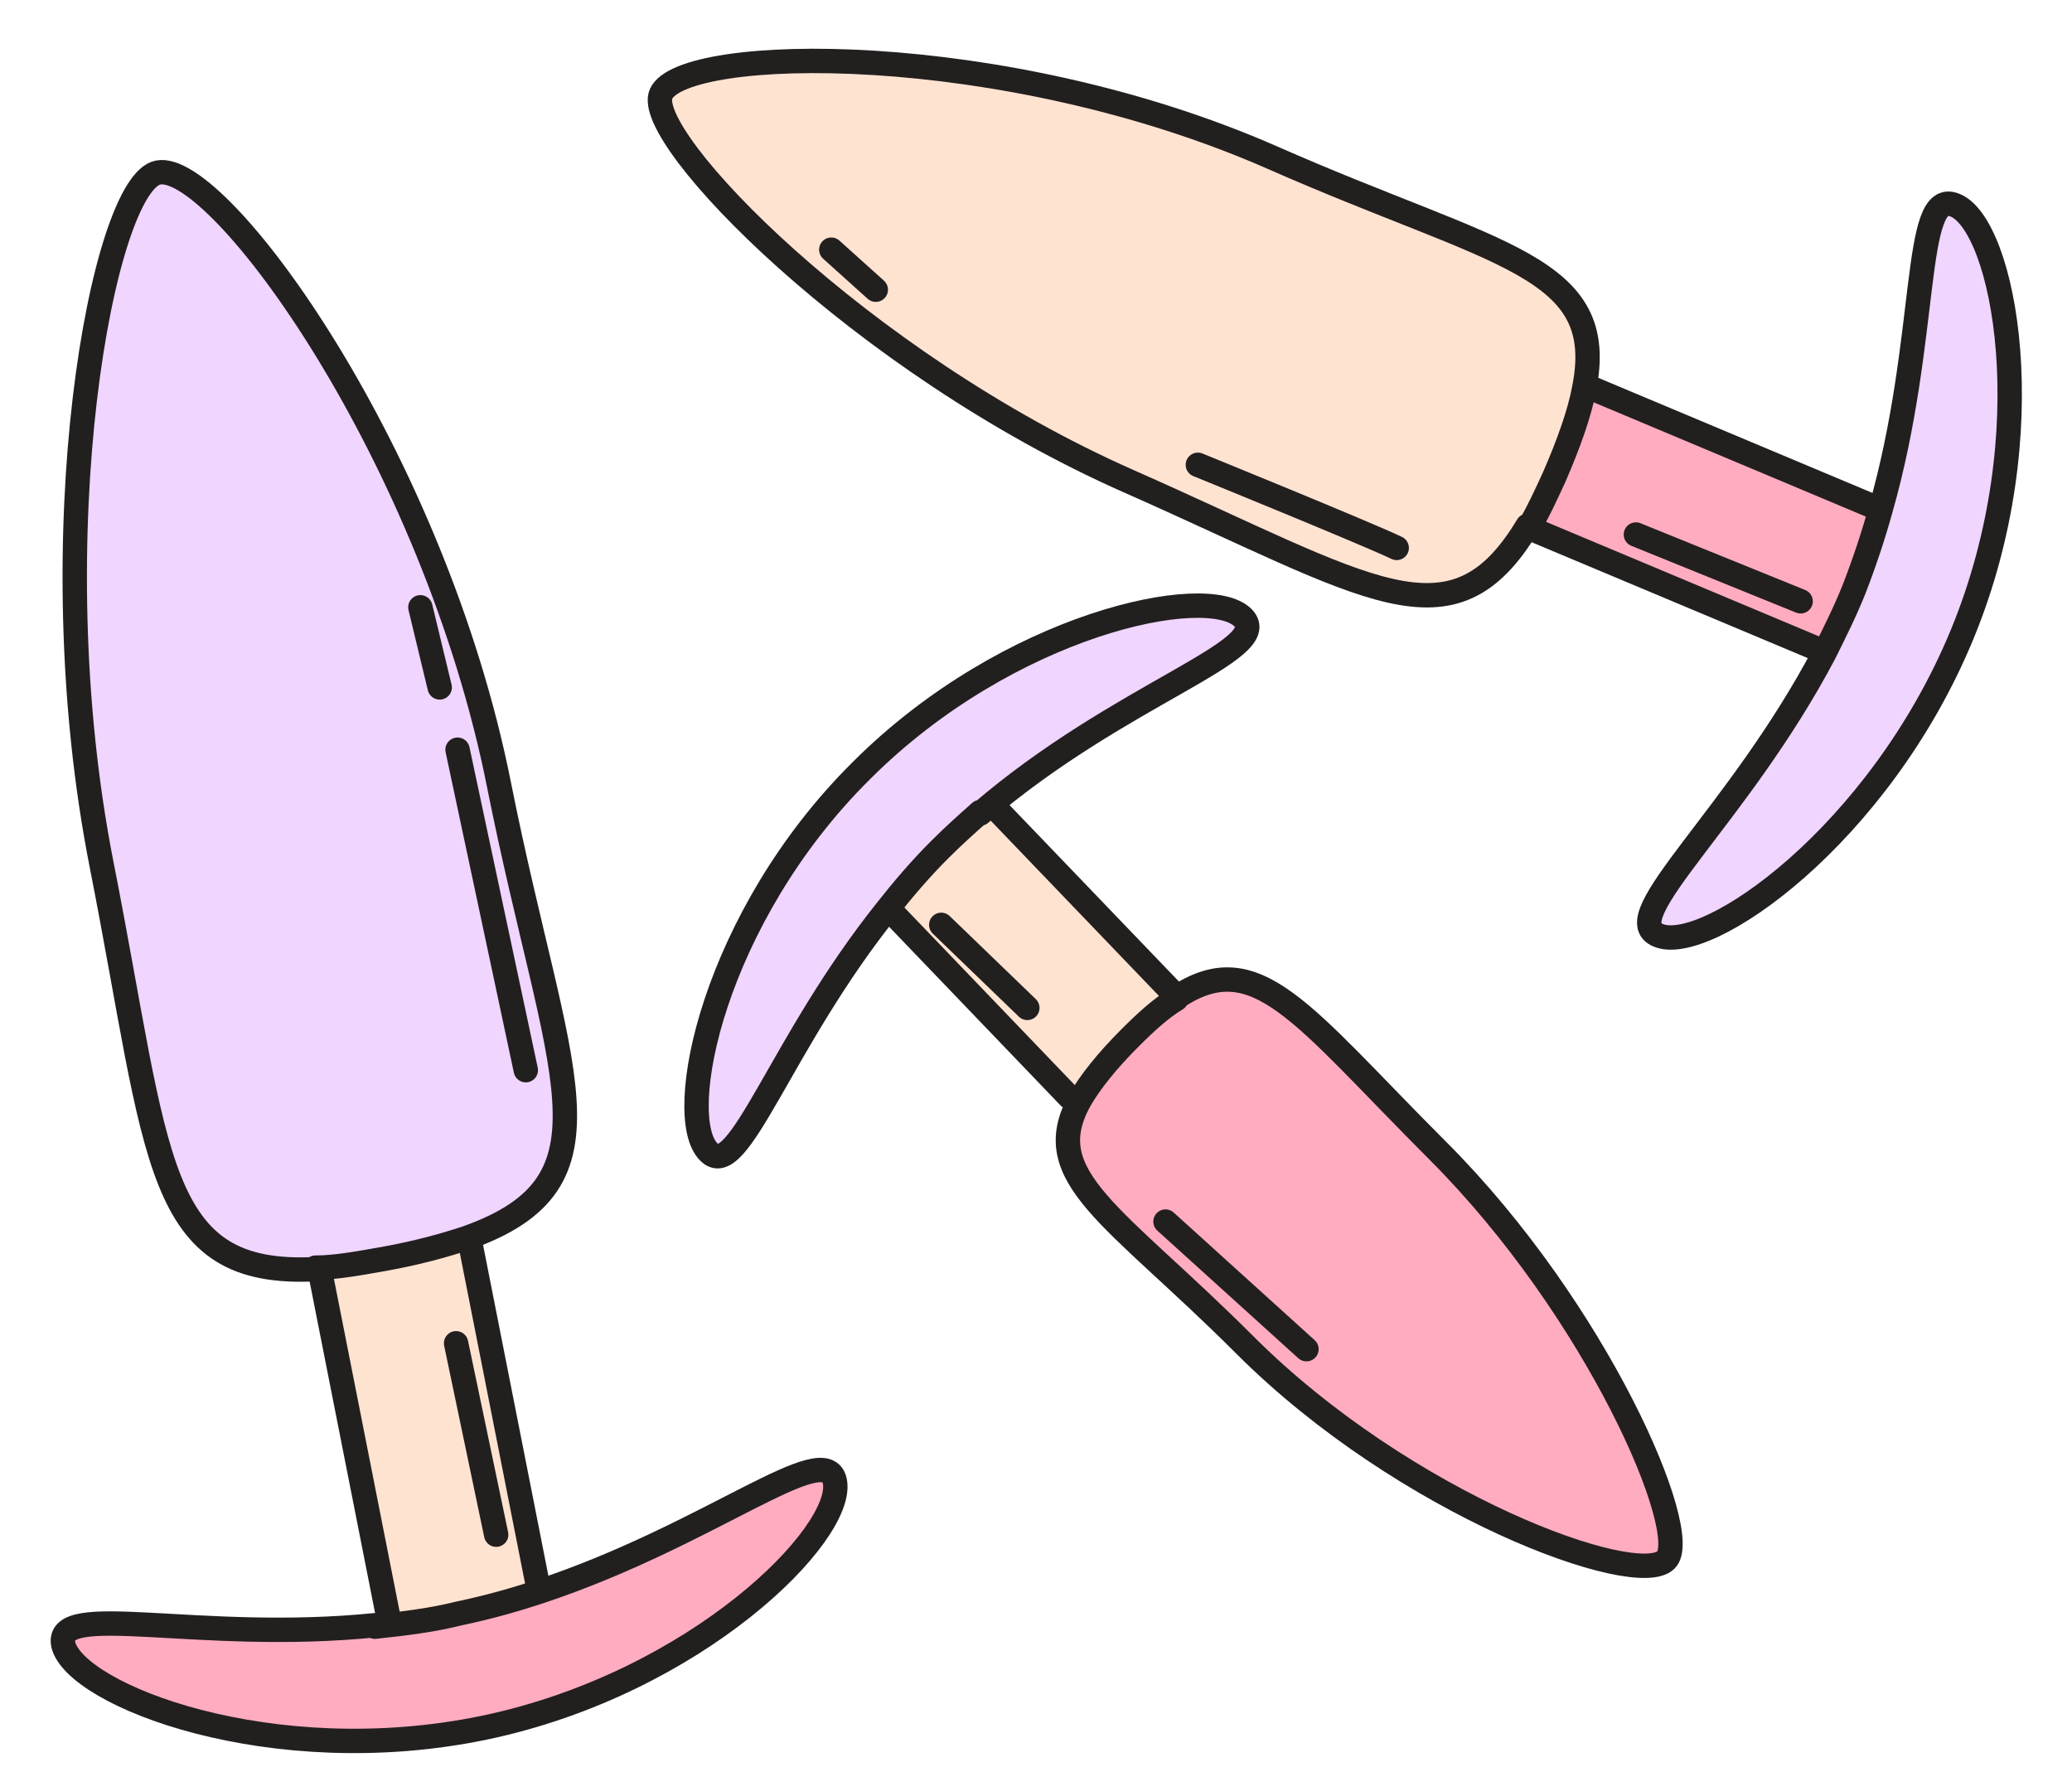 <svg width="34" height="29" viewBox="0 0 34 29" fill="none" xmlns="http://www.w3.org/2000/svg">
<path d="M2.588 2.831C3.586 2.636 7.117 7.482 8.188 12.912C9.138 17.66 10.258 19.388 7.653 20.314C7.287 20.435 6.849 20.557 6.313 20.655C5.899 20.728 5.51 20.801 5.169 20.801C2.491 20.947 2.588 18.999 1.638 14.178C0.567 8.748 1.663 2.977 2.564 2.807L2.588 2.831Z" fill="#F0D5FF"/>
<path d="M8.847 26.133C11.623 25.208 13.522 23.601 13.668 24.331C13.838 25.184 11.403 27.643 7.922 28.373C4.415 29.104 1.201 27.838 1.006 27.01C0.86 26.279 3.222 26.985 6.12 26.693C6.558 26.645 7.021 26.596 7.508 26.474C7.97 26.377 8.409 26.255 8.847 26.109V26.133Z" fill="#FFACC0"/>
<path d="M7.655 20.314L7.728 20.484L8.823 26.011V26.109C8.434 26.255 7.995 26.376 7.533 26.474C7.07 26.571 6.608 26.644 6.145 26.693L6.364 26.498L5.268 20.971L5.195 20.825C5.536 20.825 5.901 20.752 6.34 20.679C6.875 20.581 7.314 20.46 7.679 20.338L7.655 20.314Z" fill="#FFE3D1"/>
<path d="M5.2 20.825C2.522 20.971 2.619 19.023 1.67 14.202C0.598 8.772 1.694 3.001 2.595 2.831C3.593 2.636 7.124 7.482 8.195 12.911C9.145 17.66 10.265 19.388 7.659 20.314C7.294 20.435 6.856 20.557 6.32 20.654C5.906 20.727 5.517 20.801 5.176 20.801L5.2 20.825Z" stroke="#221F1F" stroke-width="0.4" stroke-linecap="round" stroke-linejoin="round"/>
<path d="M6.369 26.522L5.273 20.971" stroke="#221F1F" stroke-width="0.4" stroke-linecap="round" stroke-linejoin="round"/>
<path d="M7.734 20.484L8.83 26.036" stroke="#221F1F" stroke-width="0.4" stroke-linecap="round" stroke-linejoin="round"/>
<path d="M6.151 26.693C6.589 26.645 7.052 26.596 7.539 26.474C8.002 26.377 8.44 26.255 8.878 26.109C11.654 25.184 13.553 23.576 13.699 24.307C13.87 25.159 11.435 27.619 7.953 28.349C4.447 29.079 1.232 27.813 1.038 26.985C0.892 26.255 3.253 26.961 6.151 26.669V26.693Z" stroke="#221F1F" stroke-width="0.4" stroke-linecap="round" stroke-linejoin="round"/>
<path d="M32.101 3.365C32.905 3.682 33.587 7.091 32.223 10.402C30.859 13.714 28.011 15.686 27.231 15.345C26.525 15.053 28.546 13.397 29.958 10.719C30.129 10.378 30.299 10.037 30.445 9.672C30.616 9.234 30.762 8.795 30.884 8.357C31.687 5.533 31.395 3.073 32.101 3.365Z" fill="#F0D5FF"/>
<path d="M30.792 8.333H30.89C30.768 8.795 30.622 9.234 30.451 9.672C30.305 10.037 30.135 10.378 29.965 10.719L29.818 10.646L25.119 8.649H25.07C25.216 8.382 25.338 8.114 25.484 7.797C25.728 7.237 25.898 6.775 25.971 6.361H26.093C26.093 6.336 30.792 8.333 30.792 8.333Z" fill="#FFACC0"/>
<path d="M20.855 2.586C24.556 4.217 26.382 4.339 25.968 6.385C25.895 6.774 25.725 7.261 25.482 7.821C25.335 8.138 25.214 8.405 25.067 8.649C23.826 10.719 22.486 9.672 18.518 7.919C14.11 5.971 10.531 2.269 10.848 1.563C11.213 0.76 16.448 0.662 20.88 2.61L20.855 2.586Z" fill="#FFE3D1"/>
<path d="M25.067 8.626C23.826 10.695 22.486 9.648 18.518 7.895C14.11 5.947 10.531 2.246 10.848 1.54C11.213 0.736 16.448 0.639 20.88 2.587C24.581 4.218 26.407 4.34 25.993 6.385C25.92 6.775 25.749 7.262 25.506 7.822C25.36 8.139 25.238 8.406 25.092 8.65L25.067 8.626Z" stroke="#221F1F" stroke-width="0.4" stroke-linecap="round" stroke-linejoin="round"/>
<path d="M29.817 10.646L25.117 8.674" stroke="#221F1F" stroke-width="0.4" stroke-linecap="round" stroke-linejoin="round"/>
<path d="M26.094 6.361L30.793 8.334" stroke="#221F1F" stroke-width="0.4" stroke-linecap="round" stroke-linejoin="round"/>
<path d="M29.935 10.72C30.105 10.379 30.276 10.038 30.422 9.673C30.592 9.235 30.738 8.796 30.86 8.358C31.664 5.533 31.372 3.074 32.078 3.366C32.881 3.683 33.563 7.092 32.2 10.403C30.836 13.715 27.987 15.687 27.208 15.346C26.502 15.054 28.523 13.398 29.935 10.72Z" stroke="#221F1F" stroke-width="0.4" stroke-linecap="round" stroke-linejoin="round"/>
<path d="M8.628 17.561L7.508 12.302" stroke="#221F1F" stroke-width="0.4" stroke-linecap="round" stroke-linejoin="round"/>
<path d="M8.142 25.183L7.484 22.042" stroke="#221F1F" stroke-width="0.4" stroke-linecap="round" stroke-linejoin="round"/>
<path d="M7.215 11.28L6.898 9.965" stroke="#221F1F" stroke-width="0.4" stroke-linecap="round" stroke-linejoin="round"/>
<path d="M23.588 18.877C26.218 21.506 27.776 25.159 27.338 25.597C26.851 26.084 23.052 24.696 20.423 22.066C18.28 19.924 17.014 19.315 17.72 18.049C17.89 17.757 18.158 17.416 18.548 17.026C18.816 16.758 19.059 16.539 19.302 16.393C20.617 15.517 21.348 16.661 23.588 18.901V18.877Z" fill="#FFACC0"/>
<path d="M20.395 10.111C20.931 10.647 18.374 11.353 16.085 13.325C15.866 13.52 15.647 13.715 15.428 13.934C15.111 14.25 14.819 14.591 14.551 14.932C12.798 17.124 12.116 19.412 11.629 18.901C11.045 18.317 11.703 15.054 14.137 12.643C16.548 10.233 19.811 9.551 20.395 10.135V10.111Z" fill="#F0D5FF"/>
<path d="M19.277 16.32V16.369C19.083 16.515 18.839 16.734 18.547 17.002C18.157 17.392 17.89 17.733 17.719 18.025H17.549L14.651 14.981L14.578 14.908C14.846 14.567 15.138 14.251 15.455 13.91C15.674 13.691 15.893 13.496 16.112 13.301H16.38C16.38 13.277 19.277 16.271 19.277 16.271V16.32Z" fill="#FFE3D1"/>
<path d="M19.302 16.369C20.617 15.492 21.348 16.637 23.588 18.877C26.218 21.506 27.776 25.159 27.338 25.597C26.851 26.084 23.052 24.696 20.423 22.066C18.28 19.924 17.014 19.315 17.72 18.049C17.89 17.756 18.158 17.416 18.548 17.026C18.816 16.758 19.059 16.539 19.302 16.393V16.369Z" stroke="#221F1F" stroke-width="0.4" stroke-linecap="round" stroke-linejoin="round"/>
<path d="M16.375 13.301L19.273 16.32" stroke="#221F1F" stroke-width="0.4" stroke-linecap="round" stroke-linejoin="round"/>
<path d="M17.546 18L14.648 14.98" stroke="#221F1F" stroke-width="0.4" stroke-linecap="round" stroke-linejoin="round"/>
<path d="M16.085 13.325C15.866 13.52 15.647 13.715 15.428 13.934C15.111 14.25 14.819 14.591 14.551 14.932C12.798 17.124 12.116 19.412 11.629 18.901C11.045 18.317 11.703 15.054 14.137 12.643C16.548 10.233 19.811 9.551 20.395 10.135C20.931 10.671 18.374 11.377 16.085 13.35V13.325Z" stroke="#221F1F" stroke-width="0.4" stroke-linecap="round" stroke-linejoin="round"/>
<path d="M19.125 20.045L21.438 22.139" stroke="#221F1F" stroke-width="0.4" stroke-linecap="round" stroke-linejoin="round"/>
<path d="M15.445 15.176L16.858 16.539" stroke="#221F1F" stroke-width="0.4" stroke-linecap="round" stroke-linejoin="round"/>
<path d="M26.844 8.771L29.547 9.867" stroke="#221F1F" stroke-width="0.4" stroke-linecap="round" stroke-linejoin="round"/>
<path d="M19.656 7.627C19.656 7.627 22.408 8.747 22.919 8.991" stroke="#221F1F" stroke-width="0.4" stroke-linecap="round" stroke-linejoin="round"/>
<path d="M13.641 4.097L14.371 4.754" stroke="#221F1F" stroke-width="0.4" stroke-linecap="round" stroke-linejoin="round"/>
</svg>
